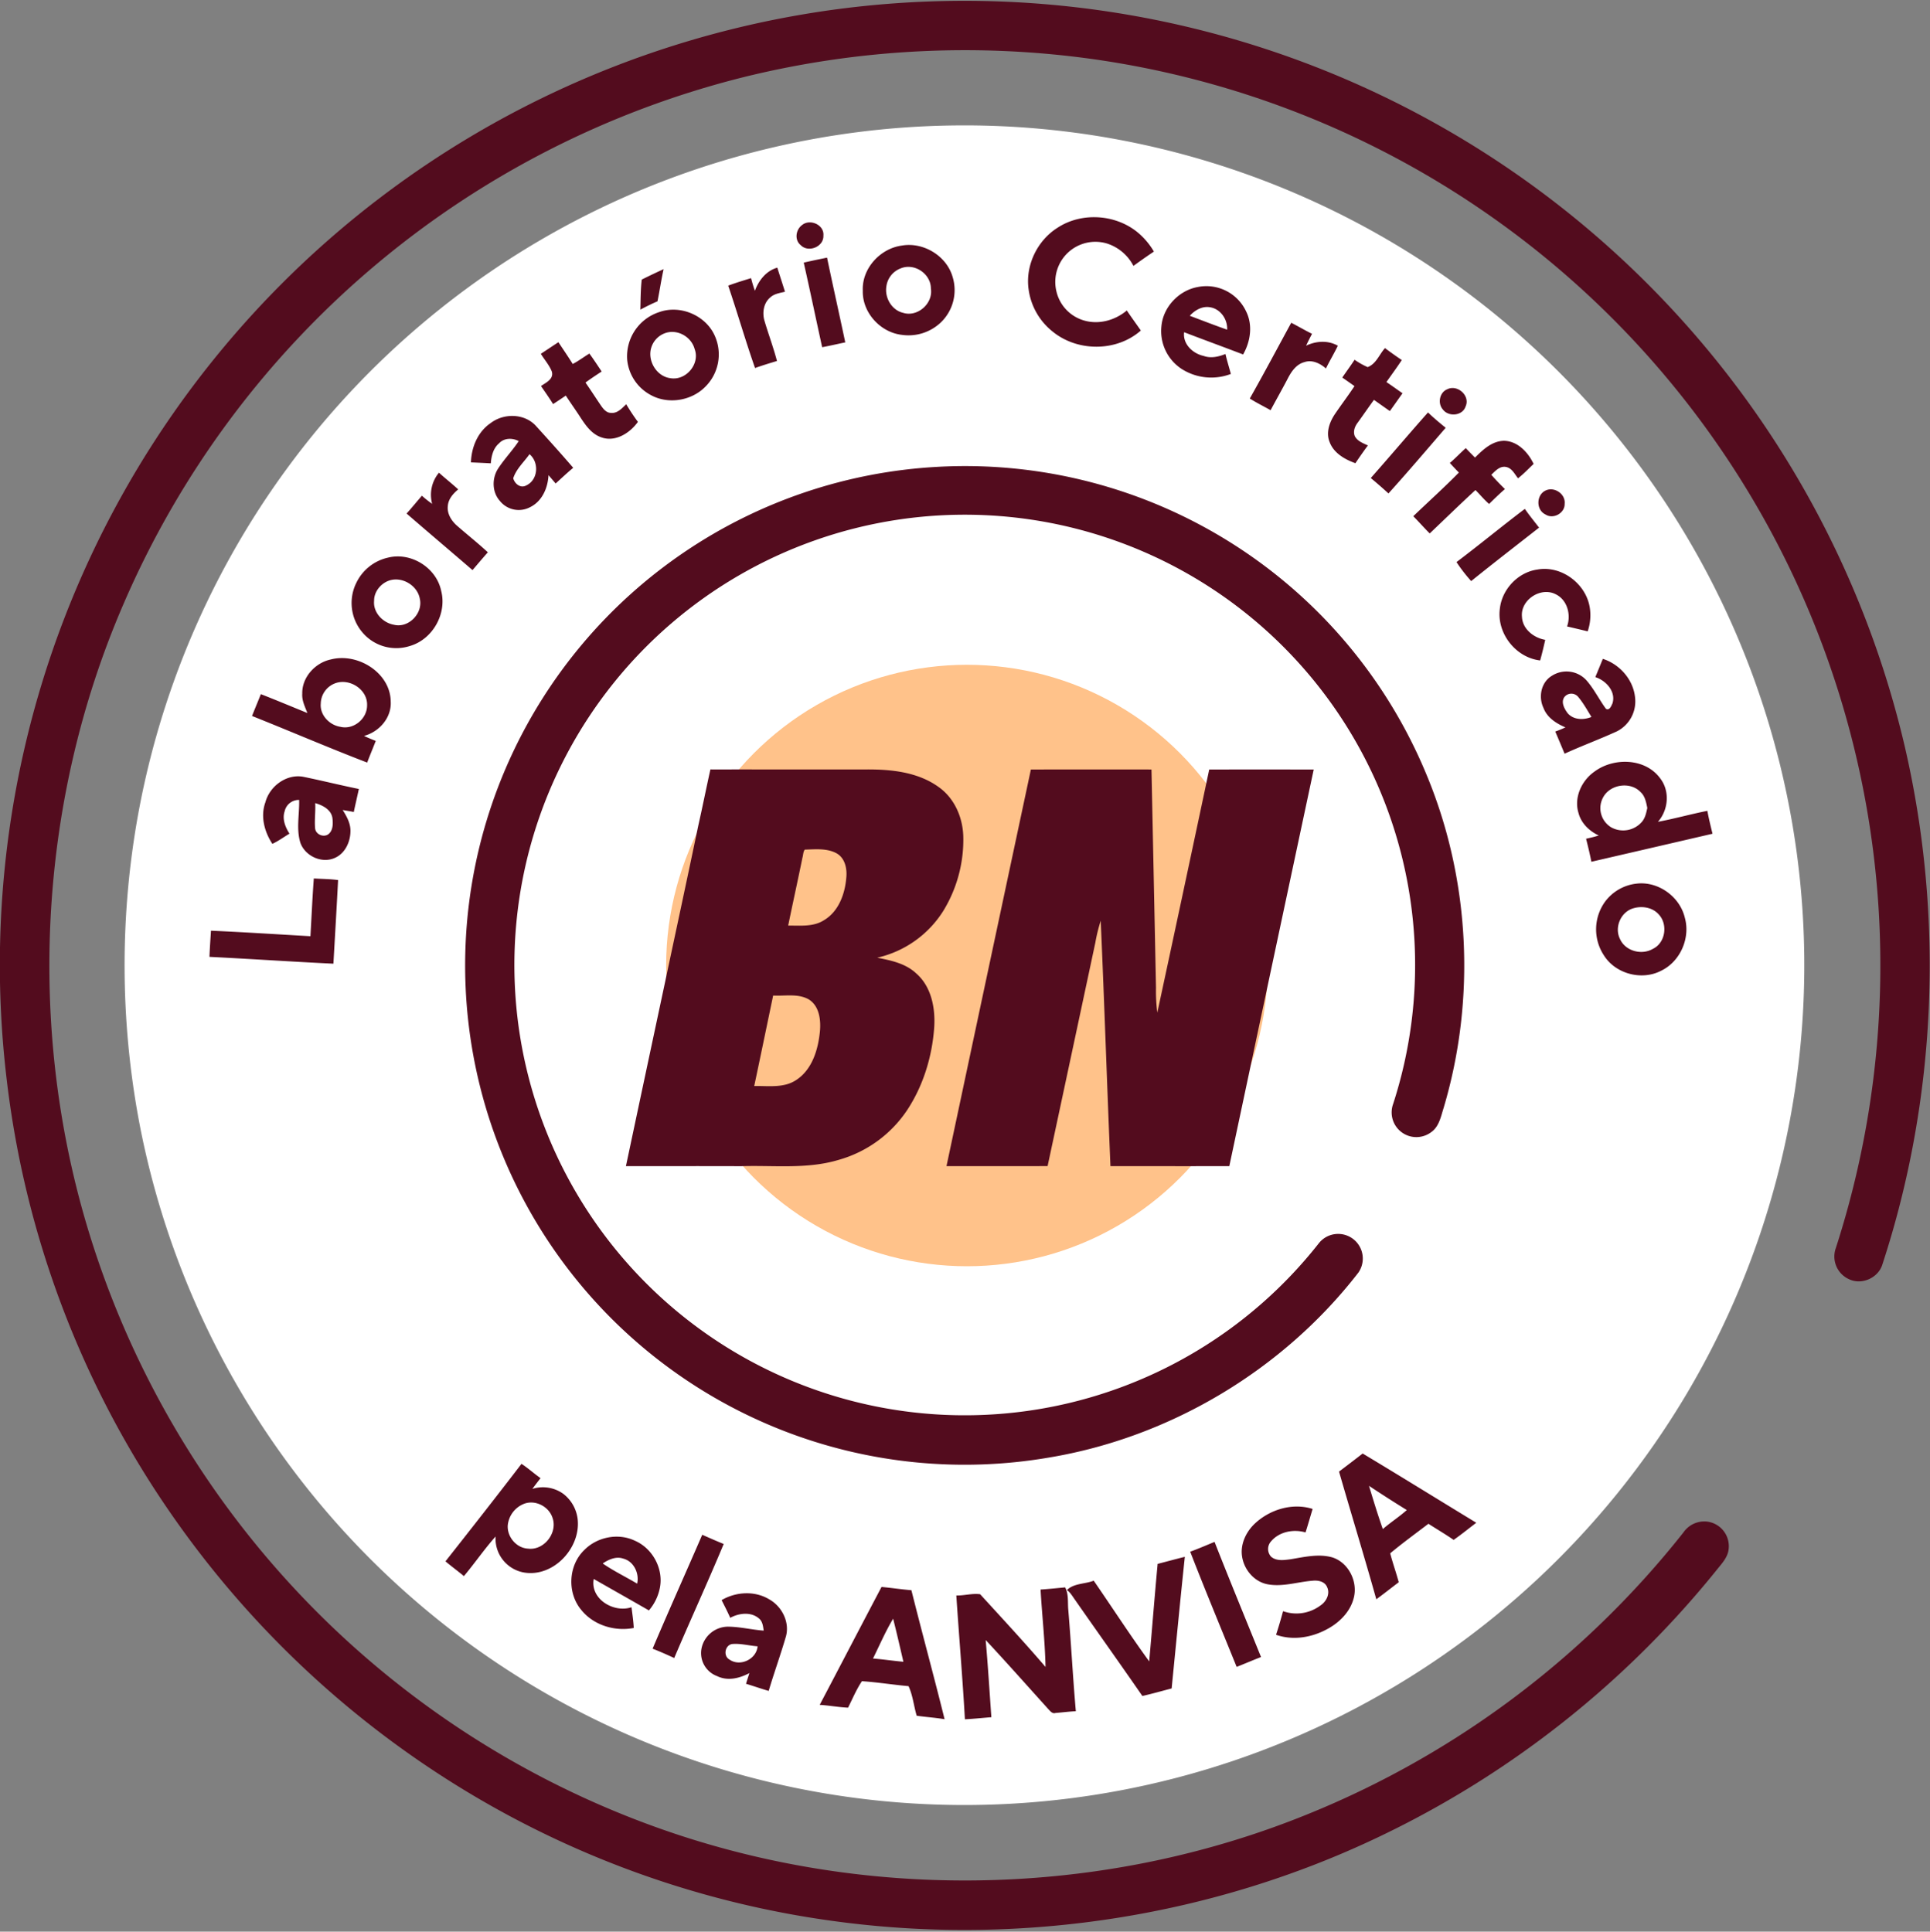 <svg xmlns="http://www.w3.org/2000/svg" width="978" height="979" viewBox="0 0 978 979"><rect x="0" y="0" width="978" height="979" fill="#808080" stroke="none"/><defs><style>      .cls-1 {        fill: #fff;      }      .cls-1, .cls-3 {        fill-rule: evenodd;      }      .cls-2 {        fill: #ffc28a;      }      .cls-3 {        fill: #530c1e;      }    </style></defs><path id="Shape_2_copy_5" data-name="Shape 2 copy 5" class="cls-1" d="M483.124,63.584A425.636,425.636,0,1,1,71.53,573.822a429.844,429.844,0,0,1-2.192-157.331A425.39,425.39,0,0,1,483.124,63.584Z"></path><circle class="cls-2" cx="489.984" cy="489.343" r="152.422"></circle><path id="Shape_2_copy_4" data-name="Shape 2 copy 4" class="cls-3" d="M475.215,0.608A489.286,489.286,0,0,1,965.5,379.567C985.2,465.6,981.351,556.986,953.861,640.882c-2.062,6.766-10.421,10.529-16.828,7.476a12.615,12.615,0,0,1-6.757-15.8A465.654,465.654,0,0,0,951.959,460.59,463.975,463.975,0,0,0,554.981,30.124,467.461,467.461,0,0,0,377.75,38.862,464.925,464.925,0,0,0,62.721,305.8C18.433,407.833,12.987,525.949,47.314,631.7A464.945,464.945,0,0,0,332.682,926.137C435.9,963.2,552.338,962,654.719,922.6A465.609,465.609,0,0,0,853.083,776.633a12.8,12.8,0,0,1,12.3-5.415,12.557,12.557,0,0,1,10.6,13.763c-0.39,4.5-3.814,7.777-6.437,11.15A491.066,491.066,0,0,1,698.886,930.872c-84.01,40.176-179.663,55.139-271.983,43.348a486.071,486.071,0,0,1-178.282-59.143,491,491,0,0,1-161.754-147.6A485.762,485.762,0,0,1,3.347,546.727,488.587,488.587,0,0,1,475.215.608Zm60.706,114.8c12.593-8.248,30.493-6.766,41.645,3.293a36.827,36.827,0,0,1,7.157,8.808c-3.5,2.342-6.957,4.774-10.361,7.256a23.036,23.036,0,0,0-13.264-11.3,20.326,20.326,0,0,0-25.818,24.021,20.076,20.076,0,0,0,14.446,15.054c7.428,2.022,15.456-.3,21.273-5.185,2.3,3.433,4.755,6.766,7.107,10.159-12.3,10.86-32.144,10.85-44.748.491a32.934,32.934,0,0,1-12.093-21.119C519.433,134.718,525.53,121.927,535.921,115.411Zm-129.46-1.372c4.055-3.292,11.292-.06,10.782,5.335,0.29,5.685-7.608,8.878-11.5,4.875C402.467,121.606,403.238,116.362,406.461,114.039Zm50.565,10.42c10.961-1.892,22.734,5.265,25.747,16.054a22.7,22.7,0,0,1-5.886,22.771,23.735,23.735,0,0,1-19.931,6.425c-10.872-1.251-20.072-11.33-19.742-22.37C436.674,136.089,446.044,125.9,457.026,124.459Zm-0.721,11.61a11.316,11.316,0,0,0-7.158,9.188c-0.891,5.7,2.753,11.971,8.509,13.292,7.288,2.3,15.247-4.734,14.066-12.271C471.732,138.752,463.282,133.057,456.305,136.069Zm-49.023-2.962c3.924-.921,7.869-1.722,11.813-2.523,2.983,14.333,6.206,28.626,9.23,42.949-3.915.791-7.789,1.721-11.713,2.442C413.479,161.692,410.5,147.369,407.282,133.107Zm-24.747,14.272c1.932-5.284,5.727-10.149,11.353-11.72,1.271,4.084,2.632,8.127,3.884,12.211-2.6.63-5.476,1-7.5,2.912-3.274,2.733-4.025,7.477-2.994,11.431,2.033,6.956,4.605,13.742,6.437,20.748-3.724,1.121-7.448,2.252-11.112,3.563-4.845-13.812-8.889-27.9-13.6-41.757,3.814-1.431,7.708-2.6,11.6-3.793A64.94,64.94,0,0,0,382.535,147.379ZM325.2,141.694q5.48-2.732,11.071-5.284c-1.2,5.4-1.992,10.879-3.093,16.3-2.963,1.271-5.846,2.7-8.689,4.224C324.623,151.853,324.6,146.749,325.2,141.694Zm263.323,23.762c0.821-9.779,8.81-18.257,18.41-19.988a22.215,22.215,0,0,1,24.537,12.4c3.443,6.936,2.2,15.243-1.542,21.779-9.951-3.813-19.951-7.456-29.892-11.27-0.761,6.006,4.395,10.82,9.881,12.011,3.653,1.331,7.578.43,11.061-.971,0.8,3.4,1.842,6.736,2.743,10.109a27.856,27.856,0,0,1-25.107-2.652A22.937,22.937,0,0,1,588.527,165.456Zm14.376-5.415c6.3,2.382,12.584,4.814,18.94,7.056,0.271-5.225-3.323-10.519-8.629-11.36C609.22,155.006,605.506,157.208,602.9,160.041Zm-268.68-1.922c10.732-3.753,23.656,1.862,28.111,12.351a23.056,23.056,0,0,1-4.956,25.563c-6.987,7.106-18.74,9.028-27.519,4.224a22.782,22.782,0,0,1-12.033-17.846A23.589,23.589,0,0,1,334.223,158.119Zm2.062,11.02a11.3,11.3,0,0,0-6.186,6.806c-2.263,6.7,2.573,14.923,9.71,15.734,7.849,1.3,15.057-7.3,12.183-14.8C350.221,170.34,342.6,166.326,336.285,169.139Zm318.033-5.555c3.544,1.812,6.968,3.843,10.542,5.6-1.061,1.992-2.072,3.993-3.024,6.025,5.086-2.422,11.072-2.832,16.1.01-1.882,3.914-4.145,7.627-6.037,11.531-2.913-2.563-6.957-4.574-10.881-3.223-4.315,1.1-6.878,5.144-8.75,8.878-2.733,5.2-5.646,10.319-8.409,15.5-3.5-1.992-7.138-3.754-10.541-5.926C640.493,189.287,647.341,176.4,654.318,163.584Zm-380.25,15.734c2.974-1.942,5.917-3.944,8.9-5.885,2.433,3.673,4.935,7.3,7.258,11.04,2.953-1.532,5.606-3.554,8.439-5.285,2.172,2.973,4.194,6.045,6.227,9.108-2.783,1.792-5.526,3.643-8.209,5.585,2.683,3.843,5.215,7.8,7.858,11.681,1.2,1.741,2.793,3.753,5.146,3.693,3.233,0.32,5.516-2.392,7.648-4.374a105.569,105.569,0,0,0,5.926,8.938c-4,5.615-11.422,10.379-18.469,7.857-5.266-1.742-8.4-6.646-11.263-11.06-2.232-3.393-4.595-6.706-6.807-10.119q-3.2,2.191-6.447,4.3c-1.932-3.123-4.054-6.126-6.127-9.148,2.533-1.762,6.608-3.524,5.476-7.387C278.3,184.993,275.9,182.3,274.068,179.318Zm418.962,6.746c4.355-1.651,5.866-6.406,8.79-9.639q4.174,3.138,8.519,6.056c-2.483,3.8-5.2,7.436-7.789,11.16,2.763,1.831,5.436,3.8,8.169,5.685-2.182,2.973-4.254,6.035-6.437,9.018-2.693-1.882-5.366-3.793-8.058-5.685-2.783,3.823-5.456,7.717-8.219,11.54-1.5,1.932-2.483,4.574-1.432,6.956,1.372,2.463,4.155,3.5,6.6,4.6-2.212,2.942-4.284,5.975-6.357,9.008-5.355-1.922-10.971-5.115-13.054-10.73-1.992-4.8-.03-10.1,2.693-14.173,3.234-4.764,6.727-9.358,9.911-14.172-2.062-1.452-4.115-2.913-6.187-4.334,2.042-3.023,4.245-5.956,6.227-9.028A39.557,39.557,0,0,0,693.03,186.064Zm40.364,11.22c5.225-2.582,11.772,3.373,9.26,8.748-1.562,4.8-8.71,5.355-11.543,1.451C728.4,204.39,729.469,198.815,733.394,197.284Zm-38.772,44.99c9.75-11.009,19.231-22.25,29-33.239,2.833,2.752,5.886,5.284,8.96,7.777-9.611,11.14-19.141,22.36-29,33.279C700.658,247.4,697.665,244.807,694.622,242.274ZM248.631,214.429c6.567-5.034,16.788-4.964,22.674,1.131,6.467,7.107,12.9,14.243,19.171,21.53-3.073,2.532-5.956,5.285-8.91,7.957-1.191-1.431-2.422-2.823-3.613-4.244-0.341,6.536-3.234,13.292-9.4,16.275a12.237,12.237,0,0,1-15.316-3.293c-3.964-4.464-4-11.531-.761-16.4,3.164-4.824,7.188-9.018,10.391-13.822-3.163-1.682-7.438-1.662-9.97,1.131-2.974,2.492-3.895,6.435-4.185,10.129-3.354-.18-6.707-0.331-10.061-0.471C238.88,226.66,242.114,218.833,248.631,214.429Zm19.691,15.765c-2.823,4.013-6.707,7.416-8.249,12.2,0.741,2.792,3.684,5.244,6.607,3.633C272.727,243.215,273.3,234.317,268.322,230.194Zm479.117,1.711c4.034-4.033,8.659-8.417,14.756-8.507,6.907,0.2,12.153,5.865,14.946,11.73-2.613,2.452-5.076,5.075-7.909,7.287-1.752-2.2-3.073-5.195-6.146-5.766-3.164-.53-5.356,2.042-7.388,3.984,2.192,2.512,4.515,4.9,6.907,7.236-2.783,2.4-5.426,4.965-8.029,7.557-2.492-2.182-4.594-4.734-6.917-7.056-7.838,7.2-15.457,14.653-23.175,21.98-2.863-2.833-5.486-5.886-8.329-8.718,7.688-7.387,15.637-14.513,23.105-22.14-1.562-1.591-3.073-3.213-4.585-4.844,2.8-2.383,5.326-5.095,8.079-7.537Q745.051,229.543,747.439,231.905Zm-272.4,4.7a253.014,253.014,0,0,1,247.937,156.27c22.044,53.088,24.957,113.732,8.52,168.782-1.362,4.314-2.273,9.318-6.227,12.121a12.521,12.521,0,0,1-19.331-14.233,228.215,228.215,0,1,0-37.6,70.513A12.484,12.484,0,0,1,688.325,645c-38.151,49.295-95.263,83.485-156.779,93.714A253.06,253.06,0,1,1,475.035,236.609ZM218.989,255.366a17.483,17.483,0,0,1,3.454-15.794c3.183,2.9,6.587,5.545,9.75,8.468-2.563,2.121-5.005,4.884-5.265,8.357-0.481,3.974,1.872,7.627,4.755,10.129,5.135,4.5,10.521,8.738,15.536,13.4-2.652,2.953-5.195,6.006-7.778,9.018-11.1-9.588-22.314-19.057-33.4-28.665,2.653-2.953,5.146-6.046,7.758-9.039A54.38,54.38,0,0,0,218.989,255.366Zm564.479-6.876c4.424-1.872,9.96,2.022,9.39,6.876,0.14,4.724-5.8,7.967-9.711,5.375C778.212,258.449,778.442,250.552,783.468,248.49Zm-45.409,36.383c11.682-8.8,22.964-18.137,34.637-26.965,2.242,3.283,4.785,6.336,7.2,9.5-11.473,9.008-23.035,17.926-34.4,27.094A79.357,79.357,0,0,1,738.059,284.873Zm-541.324-2.282c11.6-2.853,24.376,5.134,26.819,16.835,3.043,11.63-4.365,24.7-15.937,28a22.438,22.438,0,0,1-23.5-6.376,23.022,23.022,0,0,1-3.5-25.773A23.514,23.514,0,0,1,196.735,282.591Zm0.461,11.65c-4.255,1.451-7.689,5.655-7.619,10.259-0.58,5.895,4.385,11.12,9.981,12.121,7.448,1.912,14.886-5.775,13.184-13.132C211.551,296.693,203.723,292.039,197.2,294.241Zm562.826,14.323c1.051-9.889,9.19-18.547,19.081-19.918,12.023-2.142,24.336,6.986,26.428,18.9a25.007,25.007,0,0,1-1,12.441c-3.473-.861-6.957-1.671-10.441-2.492,2.092-5.845.17-13.382-5.656-16.255-7.548-4.043-18.059,2.753-17.2,11.34,0.251,6.256,5.987,10.71,11.793,11.7-0.791,3.5-1.6,7-2.583,10.449C768.031,333.286,758.4,320.935,760.022,308.564ZM167.664,334.227c13.534-3.543,30.182,6.7,30.332,21.359,0.451,8.207-5.836,15.324-13.534,17.386,1.942,0.94,3.934,1.751,5.946,2.532-1.421,3.663-2.953,7.3-4.344,10.98-19.582-7.517-38.862-15.845-58.353-23.611,1.461-3.7,3.013-7.367,4.474-11.07,7.9,3.092,15.727,6.375,23.576,9.568-1.211-3.163-2.833-6.316-2.6-9.809C152.988,343.225,159.7,335.908,167.664,334.227Zm2.392,12a11.173,11.173,0,0,0-7.508,10.329c-0.55,5.825,4.365,10.92,9.9,11.8,6.7,1.662,13.584-4.053,13.564-10.839C186.364,349.561,177.334,343.685,170.056,346.228Zm642.153-12.311c8.579,2.742,15.486,10.579,16.347,19.667a17,17,0,0,1-9.18,17.065c-8.749,4.014-17.8,7.337-26.548,11.341-1.542-3.754-3.134-7.5-4.715-11.23a49.877,49.877,0,0,0,5.145-2.112c-4.675-2-9.33-4.945-11.162-9.959-2.623-5.525-1.161-12.882,4.255-16.155a13.67,13.67,0,0,1,17.549,2.252c3.844,4.394,6.437,9.729,9.88,14.443,1.792,1.081,2.723-1.451,3.314-2.732,1.872-5.976-3.264-11.591-8.679-13.322Q810.322,338.55,812.209,333.917Zm-4.325,57.211c9.791-7.357,25.888-7.006,33.436,3.413,4.975,6.466,4.114,15.954-1.181,21.97,8.409-1.582,16.658-3.9,25.047-5.565,0.7,3.9,1.672,7.757,2.6,11.61q-30.679,7.116-61.377,14.2c-0.77-3.924-1.711-7.807-2.683-11.671,2.153-.47,4.3-0.971,6.407-1.651-4.735-2.2-8.859-6.146-10.221-11.31C797.453,404.33,801.4,395.692,807.884,391.128Zm4.605,12.761a11.367,11.367,0,0,0,4.014,15.454,12.537,12.537,0,0,0,15.617-2.953c1.612-1.951,2.092-4.484,2.633-6.886-0.591-2.852-1.121-5.975-3.394-8.047C826.224,396.012,816.133,397.443,812.489,403.889Zm-452.5-13.932c4.445,0.04,8.9.02,13.344-.01,21.844,0.06,43.688.02,65.541,0.02,12.644-.09,26.208,1.271,36.76,8.908,8.239,5.785,12.443,15.914,12.513,25.793a69.075,69.075,0,0,1-10.151,37,53.5,53.5,0,0,1-33.476,23.711c6.968,1.372,14.366,2.9,19.731,7.937,7.709,6.706,9.771,17.576,9.15,27.335-1.041,14.783-5.506,29.5-13.674,41.917a61.851,61.851,0,0,1-34.8,25.293c-16.037,4.824-32.945,2.653-49.413,3.193-19.451-.08-38.892-0.01-58.333-0.03q9.656-45.551,19.371-91.092c5.756-27.154,11.612-54.288,17.288-81.463C355.977,408.984,357.879,399.445,359.991,389.957Zm46.63,44.78c-2.342,11.47-4.865,22.91-7.227,34.371,6.076-.08,12.723.75,18.109-2.713,7.508-4.424,10.712-13.422,11.362-21.709,0.441-4.514-.7-9.869-4.975-12.231C419,429.8,413.148,430.463,407.8,430.6,406.952,431.774,407.022,433.376,406.621,434.737Zm-14.836,69.822c-3.2,15.284-6.347,30.578-9.59,45.862,7.128-.141,14.966,1.161,21.263-3.043,8.129-5.3,11.132-15.444,12.023-24.612,0.54-5.775-.25-12.882-5.636-16.245C404.369,503.408,397.782,504.89,391.785,504.559ZM522.386,390q30.543-.06,61.106-0.01,1.172,55.339,2.292,110.679a85.007,85.007,0,0,0,.671,12.561q12.448-57.831,24.707-115.7c0.53-2.513,1.071-5.015,1.592-7.517,17.649-.06,35.308-0.02,52.957-0.02q-21.429,100.5-42.776,201.03c-6.848.03-13.685-.02-20.533,0.04-13.234-.06-26.468-0.02-39.692-0.03-1.762-41.457-3.1-82.944-4.936-124.4a85.373,85.373,0,0,0-2.743,11.191Q542.959,534.4,530.855,591.007q-25.617.045-51.235,0.01Q500.973,490.5,522.386,390ZM134.468,406.662c2.142-8.168,10.641-14.513,19.171-12.982,9.43,1.932,18.78,4.264,28.21,6.186-0.831,3.893-1.752,7.757-2.563,11.65-1.882-.36-3.764-0.66-5.636-0.991,1.922,3.053,3.774,6.326,3.934,10.029,0.191,5.635-2.492,11.9-7.908,14.253-6.587,2.973-14.986-.891-17.439-7.587-2.222-7.026-.45-14.563-0.651-21.8a7.316,7.316,0,0,0-7.328,5.695c-1.351,3.973.291,8.057,2.423,11.4-2.893,1.722-5.6,3.753-8.669,5.165C133.987,421.575,131.905,413.748,134.468,406.662Zm25.257,0.38c0.23,4.2-.41,8.418-0.06,12.621,0.17,3.033,3.884,4.835,6.457,3.323,2.743-1.841,2.683-5.585,2.313-8.5C167.734,410.255,163.459,408.093,159.725,407.042Zm-0.7,38.164c4.095,0.291,8.219.251,12.3,0.831-0.731,14.133-1.562,28.255-2.373,42.378-20.943-1-41.865-2.422-62.808-3.463,0.151-4.424.5-8.848,0.761-13.262,16.8,0.751,33.6,1.842,50.4,2.8C157.873,464.734,158.294,454.955,159.024,445.206Zm670.383,2.623c10.912-1.261,21.794,6.606,24.346,17.245,2.924,10.289-2.282,22.24-11.962,26.9-9.841,5.155-23.2,1.612-29.072-7.837a23.94,23.94,0,0,1,.731-27.3A23.021,23.021,0,0,1,829.407,447.829Zm-1.6,12.471c-6.416,1.751-9.86,9.6-6.927,15.534,2.7,6.215,11.052,8.427,16.758,5.034,6.337-3.052,7.628-12.411,2.923-17.4C837.436,459.9,832.2,459.039,827.805,460.3Zm-137.3,276.368c19.271,11.57,38.382,23.421,57.582,35.1-3.834,2.883-7.538,5.945-11.482,8.678-4.164-2.873-8.529-5.425-12.774-8.168-6.487,4.945-13.1,9.749-19.371,14.974,1.272,4.934,3.014,9.729,4.335,14.663-3.8,2.853-7.518,5.835-11.372,8.628-6.067-21.63-12.664-43.109-18.891-64.708C682.539,742.8,686.543,739.76,690.507,736.668Zm3.214,16.384c2.222,7.337,4.445,14.673,7.007,21.91,3.905-3.393,8.289-6.186,12.144-9.639Q703.187,759.349,693.721,753.052ZM264.268,741.9c3.373,2.2,6.357,4.945,9.66,7.257-1.421,1.791-2.8,3.613-4.164,5.445a17.717,17.717,0,0,1,15.667,2.492,18.95,18.95,0,0,1,7.288,12.831c1.641,14.563-12.194,29.527-27.12,27.065a17.438,17.438,0,0,1-14.465-18.257c-5.7,6.4-10.542,13.5-16.048,20.068-3.073-2.552-6.3-4.914-9.35-7.477C238.67,774.922,251.564,758.477,264.268,741.9Zm371.28,30.588c7.668-7.377,19.271-11.02,29.612-7.727-1.221,3.953-2.332,7.947-3.594,11.9-6.227-1.811-13.614-.36-17.759,4.875a5.747,5.747,0,0,0,.31,7.436c2.713,2.312,6.507,1.722,9.761,1.3,6.957-1.121,14.2-2.933,21.183-.981,8.329,2.6,13.154,12.411,10.9,20.7-1.842,7.157-7.589,12.712-14.026,15.985-7.678,4.043-17.008,5.5-25.317,2.552q1.952-5.931,3.554-11.951a20.261,20.261,0,0,0,18.78-2.772c3.023-1.932,5.186-5.866,3.564-9.379-1.151-2.922-4.615-3.593-7.388-3.283-7.618.581-15.2,3.263-22.885,1.782-6.687-1.291-11.772-7.337-12.813-13.913C628.4,782.919,631.244,776.713,635.548,772.49Zm-279.7,5.364c3.613,1.582,7.217,3.193,10.881,4.665-8.078,19.377-16.868,38.474-25.077,57.8-3.614-1.681-7.248-3.283-10.952-4.734C338.888,816.259,347.508,797.122,355.847,777.854Zm-59.655,7.617c6.517-6.546,17.149-8.637,25.538-4.6,9.05,3.9,14.686,14.463,12.593,24.152a24.932,24.932,0,0,1-5.5,11.17c-9.3-5.355-18.65-10.62-27.97-15.945-1.852,10.24,10.261,17.366,19.151,14.323,0.44,3.493.971,6.977,1.151,10.51-9.64,1.881-20.332-1.361-26.578-9.118C287.273,807.291,287.943,793.308,296.192,785.471Zm306.931,0.961c4.165-1.521,8.229-3.283,12.333-4.974,7.669,19.527,15.687,38.915,23.556,58.362-4.145,1.6-8.219,3.363-12.353,4.994C618.79,825.367,610.711,805.99,603.123,786.432Zm-16.508,6.176c4.6-1.181,9.17-2.453,13.785-3.574-2.362,22.22-4.465,44.46-6.687,66.7-4.935,1.3-9.851,2.693-14.826,3.824-11.342-16.395-22.915-32.64-34.317-48.994-1.181-1.662-2.222-3.5-3.914-4.684,3.474-3.494,9.15-3.013,13.574-4.755,9.4,13.612,18.38,27.535,28.111,40.9C583.8,825.547,585.084,809.062,586.615,792.608ZM415.371,864.062c10.481-19.908,20.842-39.866,31.334-59.764,5.045,0.461,10.07,1.231,15.136,1.652,5.456,21.829,11.4,43.539,16.818,65.388-4.685-.8-9.44-1.091-14.145-1.781-1.462-4.945-1.962-10.35-4.125-14.984-7.888-.71-15.727-1.982-23.625-2.512-2.773,4.134-4.765,8.918-7.018,13.412C424.921,865.273,420.186,864.342,415.371,864.062Zm27.009-23.5c5.145,0.42,10.251,1.191,15.4,1.651-1.7-7.276-3.353-14.573-5.2-21.819C448.687,826.848,445.733,833.815,442.38,840.561Zm84.911-34.952c4.165-.27,8.309-0.71,12.464-1.091,1.872,3.554,1.211,7.667,1.6,11.521,1.431,17.075,2.312,34.19,3.814,51.256-3.454.13-6.878,0.61-10.321,0.87-1.482.491-2.483-.75-3.354-1.661-10.652-11.791-21.183-23.691-32.015-35.312,1.162,13.022,1.953,26.084,2.884,39.125-4.475.341-8.93,0.841-13.405,1.051-1.191-20.939-2.963-41.827-4.355-62.746,4.035,0.09,8.1-1.181,12.083-.631,11.122,12.191,22.395,24.312,33.126,36.853C529.524,831.743,528.042,818.691,527.291,805.609Zm-161.634,5.365c7.288-4.284,16.908-4.844,24.236-.34,6.517,3.673,10.532,11.89,8.229,19.217-2.663,9.1-5.9,18.036-8.6,27.134-3.864-1.111-7.648-2.462-11.493-3.613,0.561-1.822,1.142-3.623,1.722-5.425-5,2.663-11,4.154-16.347,1.542a12.432,12.432,0,0,1-7.8-14.583,13.784,13.784,0,0,1,13.285-10.48c6.086,0.04,12.043,1.562,18.1,2-0.34-2.212-.54-4.714-2.452-6.2-4.045-3.453-10.121-2.682-14.5-.27C368.69,816.909,367.169,813.937,365.657,810.974Zm3.944,30.087c5.406,3.844,13.725-.13,14.3-6.676-4.355-.31-8.66-1.581-13.034-1.151C367.3,833.985,366.418,839.259,369.6,841.061ZM792.878,353.094a4.486,4.486,0,0,1,6.777.03c2.653,3.123,4.635,6.756,6.787,10.239-4,1.641-9.1,1.561-12.093-1.942C792.658,359.129,790.786,355.7,792.878,353.094ZM265.039,762.371c5.816-2.643,13.114,1.01,14.976,6.986,2.623,7.6-4.415,16.575-12.474,15.514-5.926-.311-10.7-6.086-10.231-11.921A13.106,13.106,0,0,1,265.039,762.371ZM305.422,792.4c2.973-2.011,6.687-3.7,10.311-2.492,5.416,1.331,8.329,7.487,7.138,12.712C317.085,799.174,310.968,796.221,305.422,792.4Z"></path></svg>